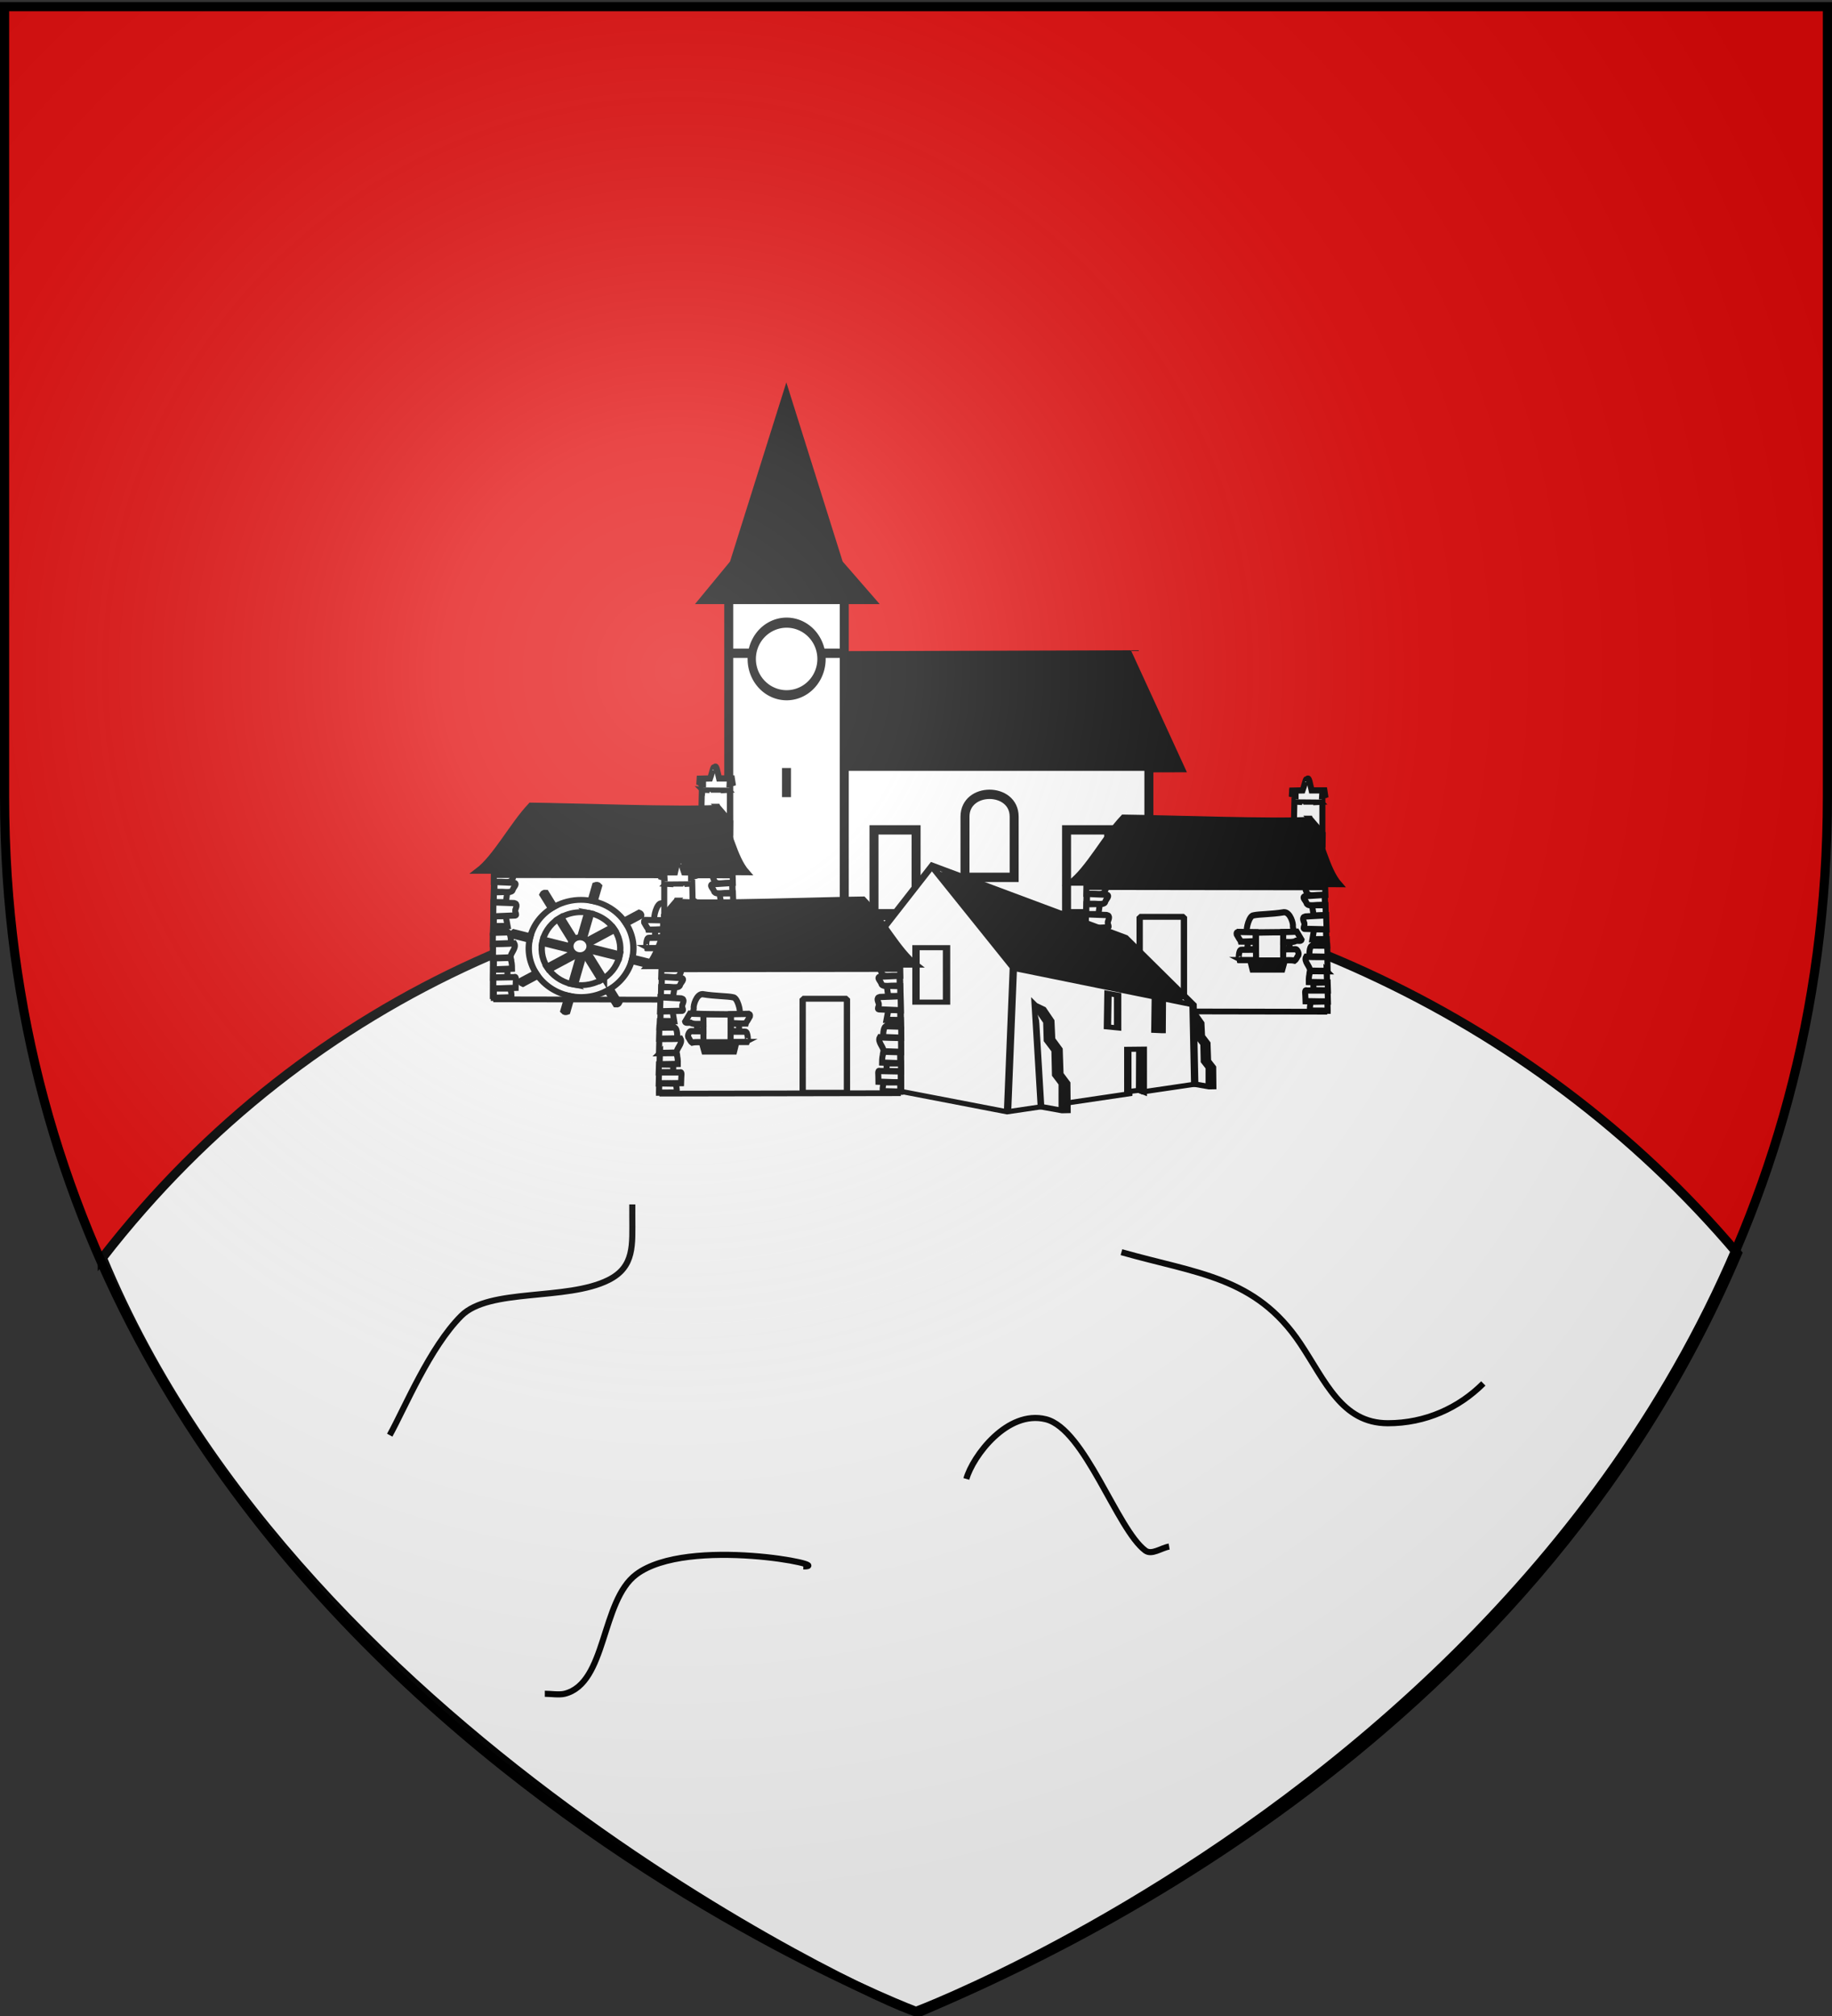 <svg xmlns="http://www.w3.org/2000/svg" xmlns:xlink="http://www.w3.org/1999/xlink" width="600" height="660" version="1.0"><rect width="100%" height="100%" fill="#333333" stroke="none"/><defs><linearGradient id="b"><stop offset="0" style="stop-color:white;stop-opacity:.314"/><stop offset=".19" style="stop-color:white;stop-opacity:.251"/><stop offset=".6" style="stop-color:#6b6b6b;stop-opacity:.125"/><stop offset="1" style="stop-color:black;stop-opacity:.125"/></linearGradient><linearGradient id="a"><stop offset="0" style="stop-color:#fd0000;stop-opacity:1"/><stop offset=".5" style="stop-color:#e77275;stop-opacity:.659"/><stop offset="1" style="stop-color:black;stop-opacity:.323"/></linearGradient><linearGradient id="c"><stop offset="0" style="stop-color:#fff;stop-opacity:1"/><stop offset="1" style="stop-color:#fff;stop-opacity:1"/></linearGradient><linearGradient id="d"><stop offset="0" style="stop-color:#e80000;stop-opacity:.276"/><stop offset="1" style="stop-color:red;stop-opacity:0"/></linearGradient><linearGradient id="f"><stop offset="0" style="stop-color:#ff6b46;stop-opacity:1"/><stop offset="1" style="stop-color:#d03812;stop-opacity:1"/></linearGradient><linearGradient id="e"><stop offset="0" style="stop-color:#8f8f8f;stop-opacity:1"/><stop offset="1" style="stop-color:#000;stop-opacity:1"/></linearGradient><radialGradient xlink:href="#b" id="g" cx="221.445" cy="226.331" r="300" fx="221.445" fy="226.331" gradientTransform="matrix(1.353 0 0 1.349 -77.63 -85.747)" gradientUnits="userSpaceOnUse"/></defs><g style="display:inline"><path d="M300 658.5s298.5-112.32 298.5-397.772V2.176H1.5v258.552C1.5 546.18 300 658.5 300 658.5z" style="fill:#e20909;fill-opacity:1;fill-rule:evenodd;stroke:none;stroke-width:1px;stroke-linecap:butt;stroke-linejoin:miter;stroke-opacity:1"/><g style="display:inline"><g style="fill:#fff"><path d="M-614.418 243.271c66.314 160.162 264.363 248.325 267.436 247.002 37.967-16.338 198.654-84.983 268.058-248.48-135.053-159.675-398.956-174.486-535.494 1.478z" style="fill:#fff;fill-opacity:1;fill-rule:evenodd;stroke:#000;stroke-width:3;stroke-linecap:butt;stroke-linejoin:miter;stroke-miterlimit:4;stroke-dasharray:none;stroke-opacity:1;display:inline" transform="translate(647.932 168.54)"/></g><g style="stroke:#000;stroke-width:10.693;stroke-miterlimit:4;stroke-dasharray:none;stroke-opacity:1" transform="matrix(.275 0 0 .286 226.101 125.006)"><path d="m180.615 313.605 340.725-.97 61.575 128.975-403.271.971.97-128.976z" style="fill:#000;fill-opacity:1;fill-rule:evenodd;stroke:#000;stroke-width:10.693;stroke-linecap:butt;stroke-linejoin:miter;stroke-miterlimit:4;stroke-dasharray:none;stroke-opacity:1"/><path d="M546.072 610.915v-170.96h-362.77v170.96-362.769H45.702v62.546h136.856H45.701v300.223h500.371z" style="fill:#fff;fill-opacity:1;fill-rule:evenodd;stroke:#000;stroke-width:10.693;stroke-linecap:butt;stroke-linejoin:miter;stroke-miterlimit:4;stroke-dasharray:none;stroke-opacity:1"/><rect width="50.158" height="96.026" x="218.685" y="512.865" rx="0" ry="0" style="opacity:1;fill:#fff;fill-opacity:1;fill-rule:nonzero;stroke:#000;stroke-width:10.693;stroke-miterlimit:4;stroke-dasharray:none;stroke-opacity:1"/><rect width="50.158" height="96.026" x="448.022" y="512.865" rx="0" ry="0" style="opacity:1;fill:#fff;fill-opacity:1;fill-rule:nonzero;stroke:#000;stroke-width:10.693;stroke-miterlimit:4;stroke-dasharray:none;stroke-opacity:1"/><path d="M327.072 497.73v69.49h58.552v-69.49c0-34.04-58.552-34.14-58.552 0z" style="fill:#fff;fill-opacity:1;fill-rule:evenodd;stroke:#000;stroke-width:10.693;stroke-linecap:butt;stroke-linejoin:miter;stroke-miterlimit:4;stroke-dasharray:none;stroke-opacity:1"/><path d="M661.396 645.538a10.02 8.546 0 1 1-20.04 0 10.02 8.546 0 1 1 20.04 0z" style="opacity:1;fill:#fff;fill-opacity:1;fill-rule:nonzero;stroke:#000;stroke-width:2.382;stroke-miterlimit:4;stroke-dasharray:none;stroke-opacity:1" transform="matrix(4.146 0 0 4.861 -2585.955 -2820.753)"/><path d="M114.502 442.04v33.358" style="fill:#fff;fill-opacity:1;fill-rule:evenodd;stroke:#000;stroke-width:10.693;stroke-linecap:butt;stroke-linejoin:miter;stroke-miterlimit:4;stroke-dasharray:none;stroke-opacity:1"/><path d="m213.462 249.117-36.843-40.727-62.316-190.552L51.986 208.39l-34.901 40.727h196.377z" style="fill:#000;fill-opacity:1;fill-rule:evenodd;stroke:#000;stroke-width:10.693;stroke-linecap:butt;stroke-linejoin:miter;stroke-miterlimit:4;stroke-dasharray:none;stroke-opacity:1"/></g></g></g><g style="display:inline"><g style="stroke:#000;stroke-width:7.129;stroke-miterlimit:4;stroke-dasharray:none;stroke-opacity:1"><path d="M568.069 522.715V467.56h-33.317l-.52 23.112 33.837 32.043z" style="fill:#fff;fill-rule:evenodd;stroke:#000;stroke-width:7.129;stroke-linecap:butt;stroke-linejoin:miter;stroke-miterlimit:4;stroke-dasharray:none;stroke-opacity:1" transform="matrix(.275 0 0 .286 82.815 124.528)"/><g style="stroke:#000;stroke-width:15.873;stroke-miterlimit:4;stroke-dasharray:none;stroke-opacity:1"><g style="stroke:#000;stroke-width:15.873;stroke-miterlimit:4;stroke-dasharray:none;stroke-opacity:1"><g style="stroke:#000;stroke-width:16.276;stroke-miterlimit:4;stroke-dasharray:none;stroke-opacity:1"><path d="M765.263 819.433c-1.886-120.993-3.643-241.985-7.521-362.978l-597.114-.731c-4.337 119.015-3.65 240.645-4.118 361.674m.47.764 608.283 1.27" style="opacity:1;fill:#fff;fill-opacity:1;fill-rule:evenodd;stroke:#000;stroke-width:16.276;stroke-linecap:butt;stroke-linejoin:miter;marker:none;marker-start:none;marker-mid:none;marker-end:none;stroke-miterlimit:4;stroke-dasharray:none;stroke-dashoffset:0;stroke-opacity:1;visibility:visible;display:inline;overflow:visible;enable-background:accumulate" transform="matrix(.13 0 0 .116 141.14 232.251)"/><path d="M154.198 455.676h-35.456c45.219-38.381 88.236-131.235 133.454-184.528 100.964 1.299 384.478 12.88 466.363 6.357 33.268 56.95 42.503 139.053 76.766 182.493l-641.127-4.322z" style="opacity:1;fill:#000;fill-opacity:1;fill-rule:evenodd;stroke:#000;stroke-width:16.276;stroke-linecap:butt;stroke-linejoin:miter;marker:none;marker-start:none;marker-mid:none;marker-end:none;stroke-miterlimit:4;stroke-dasharray:none;stroke-dashoffset:0;stroke-opacity:1;visibility:visible;display:inline;overflow:visible;enable-background:accumulate" transform="matrix(.13 0 0 .116 141.14 232.251)"/></g></g><g style="fill:#fff;stroke:#000;stroke-width:14.784;stroke-miterlimit:4;stroke-dasharray:none;stroke-opacity:1"><path d="M409.563 527.281c-20.701.033-41.673 5.32-60.875 16.407-58.522 33.787-78.6 108.697-44.813 167.218 33.787 58.522 108.697 78.6 167.219 44.813 58.521-33.788 78.6-108.729 44.812-167.25-22.7-39.32-63.956-61.255-106.343-61.188zm-.157 31.063c31.838-.05 62.855 16.435 79.906 45.968 25.38 43.958 10.301 100.216-33.656 125.594-43.957 25.379-100.246 10.301-125.625-33.656-25.378-43.957-10.3-100.215 33.656-125.594 14.424-8.327 30.17-12.288 45.72-12.312z" style="fill:#fff;fill-opacity:1;fill-rule:evenodd;stroke:#000;stroke-width:14.784;stroke-linecap:round;stroke-linejoin:miter;stroke-miterlimit:4;stroke-dasharray:none;stroke-opacity:1" transform="matrix(.14 0 0 .13 132.927 226.042)"/><path d="m483.356 595.434-78.953 45.583 4.546 7.874 79.39-45.836-4.983-7.621z" style="fill:#fff;fill-opacity:1;fill-rule:evenodd;stroke:#000;stroke-width:14.784;stroke-linecap:butt;stroke-linejoin:miter;marker:none;marker-start:none;marker-mid:none;marker-end:none;stroke-miterlimit:4;stroke-dasharray:none;stroke-dashoffset:0;stroke-opacity:1;visibility:visible;display:inline;overflow:visible;enable-background:accumulate" transform="matrix(.14 0 0 .13 132.927 226.042)"/><path d="m510.566 579.724 34.992-20.203c3.195 1.373 5.468 3.504 4.937 7.794L515.33 587.47l-4.764-7.747z" style="fill:#fff;fill-opacity:1;fill-rule:evenodd;stroke:#000;stroke-width:14.784;stroke-linecap:butt;stroke-linejoin:miter;marker:none;marker-start:none;marker-mid:none;marker-end:none;stroke-miterlimit:4;stroke-dasharray:none;stroke-dashoffset:0;stroke-opacity:1;visibility:visible;display:inline;overflow:visible;enable-background:accumulate" transform="matrix(.14 0 0 .13 132.927 226.042)"/><path d="m432.457 529.272 10.458-39.029c3.23-1.288 6.343-1.388 9.001 2.02l-10.612 39.118-8.847-2.109z" style="fill:#fff;fill-opacity:1;fill-rule:evenodd;stroke:#000;stroke-width:14.784;stroke-linecap:butt;stroke-linejoin:miter;marker:none;marker-start:none;marker-mid:none;marker-end:none;stroke-miterlimit:4;stroke-dasharray:none;stroke-dashoffset:0;stroke-opacity:1;visibility:visible;display:inline;overflow:visible;enable-background:accumulate" transform="matrix(.14 0 0 .13 132.927 226.042)"/><path d="m339.741 549.047-20.203-34.993c1.373-3.194 3.504-5.467 7.794-4.937l20.156 35.166-7.747 4.764z" style="fill:#fff;fill-opacity:1;fill-rule:evenodd;stroke:#000;stroke-width:14.784;stroke-linecap:butt;stroke-linejoin:miter;marker:none;marker-start:none;marker-mid:none;marker-end:none;stroke-miterlimit:4;stroke-dasharray:none;stroke-dashoffset:0;stroke-opacity:1;visibility:visible;display:inline;overflow:visible;enable-background:accumulate" transform="matrix(.14 0 0 .13 132.927 226.042)"/><path d="M289.31 627.958 250.283 617.5c-1.289-3.23-1.388-6.344 2.02-9.002l39.118 10.613-2.11 8.847z" style="fill:#fff;fill-opacity:1;fill-rule:evenodd;stroke:#000;stroke-width:14.784;stroke-linecap:butt;stroke-linejoin:miter;marker:none;marker-start:none;marker-mid:none;marker-end:none;stroke-miterlimit:4;stroke-dasharray:none;stroke-dashoffset:0;stroke-opacity:1;visibility:visible;display:inline;overflow:visible;enable-background:accumulate" transform="matrix(.14 0 0 .13 132.927 226.042)"/><path d="m308.579 718.827-34.993 20.203c-3.195-1.373-5.467-3.504-4.937-7.793l35.165-20.157 4.765 7.747z" style="fill:#fff;fill-opacity:1;fill-rule:evenodd;stroke:#000;stroke-width:14.784;stroke-linecap:butt;stroke-linejoin:miter;marker:none;marker-start:none;marker-mid:none;marker-end:none;stroke-miterlimit:4;stroke-dasharray:none;stroke-dashoffset:0;stroke-opacity:1;visibility:visible;display:inline;overflow:visible;enable-background:accumulate" transform="matrix(.14 0 0 .13 132.927 226.042)"/><path d="m478.83 751.162 20.202 34.992c-1.373 3.195-3.504 5.467-7.793 4.937l-20.157-35.165 7.747-4.764z" style="fill:#fff;fill-opacity:1;fill-rule:evenodd;stroke:#000;stroke-width:14.784;stroke-linecap:butt;stroke-linejoin:miter;marker:none;marker-start:none;marker-mid:none;marker-end:none;stroke-miterlimit:4;stroke-dasharray:none;stroke-dashoffset:0;stroke-opacity:1;visibility:visible;display:inline;overflow:visible;enable-background:accumulate" transform="matrix(.14 0 0 .13 132.927 226.042)"/><path d="m530.325 672.667 39.029 10.458c1.288 3.23 1.388 6.344-2.02 9.002l-39.119-10.613 2.11-8.847z" style="fill:#fff;fill-opacity:1;fill-rule:evenodd;stroke:#000;stroke-width:14.784;stroke-linecap:butt;stroke-linejoin:miter;marker:none;marker-start:none;marker-mid:none;marker-end:none;stroke-miterlimit:4;stroke-dasharray:none;stroke-dashoffset:0;stroke-opacity:1;visibility:visible;display:inline;overflow:visible;enable-background:accumulate" transform="matrix(.14 0 0 .13 132.927 226.042)"/><path d="m355.529 575.908 45.583 78.952 7.873-4.545-45.836-79.39-7.62 4.983z" style="fill:#fff;fill-opacity:1;fill-rule:evenodd;stroke:#000;stroke-width:14.784;stroke-linecap:butt;stroke-linejoin:miter;marker:none;marker-start:none;marker-mid:none;marker-end:none;stroke-miterlimit:4;stroke-dasharray:none;stroke-dashoffset:0;stroke-opacity:1;visibility:visible;display:inline;overflow:visible;enable-background:accumulate" transform="matrix(.14 0 0 .13 132.927 226.042)"/><path d="m334.756 703.64 78.952-45.582-4.546-7.874-79.39 45.836 4.984 7.62z" style="fill:#fff;fill-opacity:1;fill-rule:evenodd;stroke:#000;stroke-width:14.784;stroke-linecap:butt;stroke-linejoin:miter;marker:none;marker-start:none;marker-mid:none;marker-end:none;stroke-miterlimit:4;stroke-dasharray:none;stroke-dashoffset:0;stroke-opacity:1;visibility:visible;display:inline;overflow:visible;enable-background:accumulate" transform="matrix(.14 0 0 .13 132.927 226.042)"/><path d="M463.534 724.833 417.95 645.88l-7.874 4.545 45.836 79.39 7.62-4.983z" style="fill:#fff;fill-opacity:1;fill-rule:evenodd;stroke:#000;stroke-width:14.784;stroke-linecap:butt;stroke-linejoin:miter;marker:none;marker-start:none;marker-mid:none;marker-end:none;stroke-miterlimit:4;stroke-dasharray:none;stroke-dashoffset:0;stroke-opacity:1;visibility:visible;display:inline;overflow:visible;enable-background:accumulate" transform="matrix(.14 0 0 .13 132.927 226.042)"/><path d="m424.343 559.757-23.595 88.06 8.781 2.353 23.726-88.548-8.912-1.865z" style="fill:#fff;fill-opacity:1;fill-rule:evenodd;stroke:#000;stroke-width:14.784;stroke-linecap:butt;stroke-linejoin:miter;marker:none;marker-start:none;marker-mid:none;marker-end:none;stroke-miterlimit:4;stroke-dasharray:none;stroke-dashoffset:0;stroke-opacity:1;visibility:visible;display:inline;overflow:visible;enable-background:accumulate" transform="matrix(.14 0 0 .13 132.927 226.042)"/><path d="m319.23 635.909 88.06 23.595 2.352-8.781-88.547-23.726-1.865 8.912z" style="fill:#fff;fill-opacity:1;fill-rule:evenodd;stroke:#000;stroke-width:14.784;stroke-linecap:butt;stroke-linejoin:miter;marker:none;marker-start:none;marker-mid:none;marker-end:none;stroke-miterlimit:4;stroke-dasharray:none;stroke-dashoffset:0;stroke-opacity:1;visibility:visible;display:inline;overflow:visible;enable-background:accumulate" transform="matrix(.14 0 0 .13 132.927 226.042)"/><path d="m395.536 740.933 23.596-88.06-8.782-2.353-23.726 88.548 8.912 1.865z" style="fill:#fff;fill-opacity:1;fill-rule:evenodd;stroke:#000;stroke-width:14.784;stroke-linecap:butt;stroke-linejoin:miter;marker:none;marker-start:none;marker-mid:none;marker-end:none;stroke-miterlimit:4;stroke-dasharray:none;stroke-dashoffset:0;stroke-opacity:1;visibility:visible;display:inline;overflow:visible;enable-background:accumulate" transform="matrix(.14 0 0 .13 132.927 226.042)"/><path d="m500.471 664.472-88.06-23.596-2.353 8.782 88.548 23.726 1.865-8.912z" style="fill:#fff;fill-opacity:1;fill-rule:evenodd;stroke:#000;stroke-width:14.784;stroke-linecap:butt;stroke-linejoin:miter;marker:none;marker-start:none;marker-mid:none;marker-end:none;stroke-miterlimit:4;stroke-dasharray:none;stroke-dashoffset:0;stroke-opacity:1;visibility:visible;display:inline;overflow:visible;enable-background:accumulate" transform="matrix(.14 0 0 .13 132.927 226.042)"/><path d="M410 627.72a22.5 22.5 0 1 1-45 0 22.5 22.5 0 1 1 45 0z" style="fill:#fff;fill-opacity:1;fill-rule:evenodd;stroke:#000;stroke-width:14.784;stroke-linecap:round;stroke-linejoin:miter;stroke-miterlimit:4;stroke-dasharray:none;stroke-opacity:1" transform="scale(.14 .13) rotate(-30 4147.552 -303.393)"/><path d="m387.96 770.43-10.458 39.029c-3.23 1.288-6.344 1.388-9.002-2.02l10.613-39.119 8.847 2.11z" style="fill:#fff;fill-opacity:1;fill-rule:evenodd;stroke:#000;stroke-width:14.784;stroke-linecap:butt;stroke-linejoin:miter;marker:none;marker-start:none;marker-mid:none;marker-end:none;stroke-miterlimit:4;stroke-dasharray:none;stroke-dashoffset:0;stroke-opacity:1;visibility:visible;display:inline;overflow:visible;enable-background:accumulate" transform="matrix(.14 0 0 .13 132.927 226.042)"/></g></g><path d="M489.068 618.452c34.368-.516 32.285-.516 32.285-.516v32.481h-32.285v-31.965z" style="fill:#fff;fill-opacity:1;fill-rule:evenodd;stroke:#000;stroke-width:7.129;stroke-linecap:butt;stroke-linejoin:miter;stroke-miterlimit:4;stroke-dasharray:none;stroke-opacity:1" transform="matrix(.275 0 0 .286 82.815 124.528)"/><path d="m478.263 618.323 11.839-.113 42.316-.403c2.098-2.062.602-4.124.521-6.186.825-3.18-3.055-16.498-10.414-16.498-15.926 2.511-29.639 2.092-36.451 3.609-4.923.109-9.278 14.941-7.811 19.591z" style="fill:#fff;fill-rule:evenodd;stroke:#000;stroke-width:7.129;stroke-linecap:butt;stroke-linejoin:miter;stroke-miterlimit:4;stroke-dasharray:none;stroke-opacity:1" transform="matrix(.275 0 0 .286 82.815 124.528)"/><path d="M488.547 618.065c-6.943-.129-11.36-.258-20.83-.386-.761.618-2.2.066-1.699 2.873 1.385 2.093 2.757 5.064 4.32 6.786.314.345.343.913.504 1.425 5.543.122 11.803-.203 17.705-.515v-10.183zM479.304 629.086c.21 2.814-.856 5.628-.52 8.442h9.763v-8.765l-9.243.323zM471.688 638.108l17.25-.065.13 11.858h-20.83c.186.13-.26-12.124 3.45-11.793zM521.483 617.872l16.013-.451 5.728 9.28c-.43 1.776-4.25.948-6.25 1.031-2.777 1.616-4.245 1.158-6.248 1.547l-9.373-.065.13-11.342zM521.483 637.592l14.971-.064c1.733.181 3.978 4.468 3.124 6.702-1.556 1.719-2.147 4.662-4.686 6.38-4.513-.95-9.026-.343-13.539-.515l.13-12.503zM482.168 650.417h41.203l-2.994 10.311h-35.54l-2.669-10.31zM521.418 629.73l-.065 7.411h7.81c-.026-3.464-.339-4.95-.52-7.347l-7.225-.064z" style="fill:#fff;fill-rule:evenodd;stroke:#000;stroke-width:7.129;stroke-linecap:butt;stroke-linejoin:miter;stroke-miterlimit:4;stroke-dasharray:none;stroke-opacity:1" transform="matrix(.275 0 0 .286 82.815 124.528)"/><g style="fill:#fff;stroke:#000;stroke-width:19.655;stroke-miterlimit:4;stroke-dasharray:none;stroke-opacity:1"><path d="M737.143-105.469 740-127.61l12.143.714-1.429 22.143-13.571-.715zM820-104.754l-1.429-22.857h-12.857l.715 23.571 13.571-.714zM790.714-105.469l-1.428-22.142H775l-.714 22.142h16.428z" style="fill:#fff;fill-rule:evenodd;stroke:#000;stroke-width:19.655;stroke-linecap:butt;stroke-linejoin:miter;stroke-miterlimit:4;stroke-dasharray:none;stroke-opacity:1" transform="matrix(.1 0 0 .103 156.376 269.377)"/><path d="M731.429-126.897H830l-1.429-7.143-98.571-.714 1.429 7.857z" style="fill:#fff;fill-rule:evenodd;stroke:#000;stroke-width:19.655;stroke-linecap:butt;stroke-linejoin:miter;stroke-miterlimit:4;stroke-dasharray:none;stroke-opacity:1" transform="matrix(.1 0 0 .103 156.376 269.377)"/><path d="m764.286-134.04 7.857-31.429c3.571-12.379 7.143-8.721 10.714.715l2.857 30.714h-21.428z" style="fill:#fff;fill-rule:evenodd;stroke:#000;stroke-width:19.655;stroke-linecap:butt;stroke-linejoin:miter;stroke-miterlimit:4;stroke-dasharray:none;stroke-opacity:1" transform="matrix(.1 0 0 .103 156.376 269.377)"/></g><path d="M536.158 465.925v-4.857l-4.36-1.08.273-4.046 12.535-.27c1.454-3.508 4.735-17.877 4.36-10.523 1.066-2.357 2.05-5.693 3.815.27l2.453 10.253h15.26l.818 5.126-3.543.81-.272 4.586M287.033 562.698l16.012-.451c8.626-1.152 9.144 2.821 5.728 9.28-2.5 4.185-8.348 2.529-12.497 2.578l-9.373-.065.13-11.342zM287.033 585.973l16.012-.451-1.69 11.856-14.452-.063.13-11.342zM287.033 613.446l14.086-.452 2.259 11.57-16.475.224.13-11.342zM286.214 624.893l15.675-.26-.534 6.99-15.367.272.226-7.002z" style="fill:#fff;fill-rule:evenodd;stroke:#000;stroke-width:7.129;stroke-linecap:butt;stroke-linejoin:miter;stroke-miterlimit:4;stroke-dasharray:none;stroke-opacity:1" transform="matrix(.275 0 0 .286 82.815 124.528)"/><path d="m285.877 632.333 16.012-.451c3.657-1.27 5.475 2.92 5.536 12.333l-21.678.796.13-12.678zM286.07 645.306c5.215-.11 18.675-.27 25.261-.833 3.214 5.2-5.15 11.691-4.292 15.958-21.45 1.113-13.502.349-21.1.796l.13-15.92zM287.804 574.145l23.238.98c4.682.906-.71 5.137-1.498 7.849-.648 3.45-7.017 2.898-12.497 2.577l-9.373-.064.13-11.342zM286.543 597.503l24.78.885c4.682.906 1.987 5.137 1.2 7.849-.648 3.45 3.677 6.666-1.803 6.346l-24.452 1.032.275-16.112z" style="fill:#fff;fill-rule:evenodd;stroke:#000;stroke-width:7.129;stroke-linecap:butt;stroke-linejoin:miter;stroke-miterlimit:4;stroke-dasharray:none;stroke-opacity:1" transform="matrix(.275 0 0 .286 82.815 124.528)"/><path d="m287.13 661.57 16.012-.45c3.657-1.271 5.475 2.92 5.535 12.332l-21.678.796.13-12.677zM286.188 674.418l16.966-.046c.25 2.911.025-.723.085 8.69l-17.181.527.13-9.17z" style="fill:#fff;fill-rule:evenodd;stroke:#000;stroke-width:7.129;stroke-linecap:butt;stroke-linejoin:miter;stroke-miterlimit:4;stroke-dasharray:none;stroke-opacity:1" transform="matrix(.275 0 0 .286 82.815 124.528)"/><path d="m286.46 683.592 24.46-.452c3.657-1.27 1.933 2.785 1.993 12.198l-26.583.931.13-12.677z" style="fill:#fff;fill-rule:evenodd;stroke:#000;stroke-width:7.129;stroke-linecap:butt;stroke-linejoin:miter;stroke-miterlimit:4;stroke-dasharray:none;stroke-opacity:1" transform="matrix(.275 0 0 .286 82.815 124.528)"/><path d="m287.055 696.094 19.692-.046c.25 2.91 1.678 4.915 1.039 10.174l-20.86.526.13-10.654zM571.298 563.87l-16.019-.138c-8.646-.982-9.085 3-5.541 9.39 2.584 4.137 8.397 2.366 12.546 2.333l9.37-.248-.356-11.337zM285.126 566.047l287.184.394M571.763 587.14l-16.019-.137 1.928 11.82 14.447-.345-.356-11.337zM572.311 614.608l-14.091-.175-2.028 11.611 16.476-.099-.357-11.337zM573.359 626.036l-15.678.047.674 6.979 15.37-.03-.366-6.996z" style="fill:#fff;fill-rule:evenodd;stroke:#000;stroke-width:7.129;stroke-linecap:butt;stroke-linejoin:miter;stroke-miterlimit:4;stroke-dasharray:none;stroke-opacity:1" transform="matrix(.275 0 0 .286 82.815 124.528)"/><path d="m573.845 633.469-16.019-.138c-3.681-1.199-5.416 3.027-5.288 12.439l21.69.372-.383-12.673zM573.911 646.443c-5.216-.008-18.678.096-25.273-.338-3.11 5.262 5.382 11.588 4.61 15.87 21.467.693 13.506.085 21.111.384l-.448-15.916zM570.756 575.33l-23.214 1.434c-4.664.998.812 5.123 1.654 7.818.717 3.438 7.073 2.76 12.546 2.333l9.37-.248-.356-11.338zM572.483 598.659l-24.758 1.37c-4.663.997-1.884 5.175-1.042 7.87.716 3.438-3.544 6.737 1.93 6.31l24.466.553-.596-16.103z" style="fill:#fff;fill-rule:evenodd;stroke:#000;stroke-width:7.129;stroke-linecap:butt;stroke-linejoin:miter;stroke-miterlimit:4;stroke-dasharray:none;stroke-opacity:1" transform="matrix(.275 0 0 .286 82.815 124.528)"/><path d="m573.176 662.725-16.018-.137c-3.682-1.2-5.416 3.026-5.288 12.438l21.69.372-.384-12.673zM574.374 675.552l-16.964.286c-.192 2.915-.04-.722.089 8.69l17.189.19-.314-9.166z" style="fill:#fff;fill-rule:evenodd;stroke:#000;stroke-width:7.129;stroke-linecap:butt;stroke-linejoin:miter;stroke-miterlimit:4;stroke-dasharray:none;stroke-opacity:1" transform="matrix(.275 0 0 .286 82.815 124.528)"/><path d="m574.285 684.729-24.464.028c-3.682-1.2-1.877 2.822-1.75 12.234l26.597.41-.383-12.672z" style="fill:#fff;fill-rule:evenodd;stroke:#000;stroke-width:7.129;stroke-linecap:butt;stroke-linejoin:miter;stroke-miterlimit:4;stroke-dasharray:none;stroke-opacity:1" transform="matrix(.275 0 0 .286 82.815 124.528)"/><path d="m573.94 697.24-19.689.34c-.192 2.915-1.58 4.946-.835 10.192l20.867.118-.343-10.65z" style="fill:#fff;fill-rule:evenodd;stroke:#000;stroke-width:7.129;stroke-linecap:butt;stroke-linejoin:miter;stroke-miterlimit:4;stroke-dasharray:none;stroke-opacity:1" transform="matrix(.275 0 0 .286 82.815 124.528)"/><path d="m553.298 488.222 15.207 17.06-.277 15.652-14.93-32.712z" style="fill:#fff;fill-opacity:1;fill-rule:evenodd;stroke:#000;stroke-width:7.129;stroke-linecap:butt;stroke-linejoin:miter;stroke-miterlimit:4;stroke-dasharray:none;stroke-opacity:1" transform="matrix(.275 0 0 .286 82.815 124.528)"/><path d="m483.749 654.788 38.047-.194M521.306 656.536h-37.263" style="fill:#fff;fill-rule:evenodd;stroke:#000;stroke-width:7.129;stroke-linecap:butt;stroke-linejoin:miter;stroke-miterlimit:4;stroke-dasharray:none;stroke-opacity:1" transform="matrix(.275 0 0 .286 82.815 124.528)"/></g></g><g style="display:inline"><g style="stroke:#000;stroke-width:7.129;stroke-miterlimit:4;stroke-dasharray:none;stroke-opacity:1"><path d="M568.069 522.715V467.56h-33.317l-.52 23.112 33.837 32.043z" style="fill:#fff;fill-rule:evenodd;stroke:#000;stroke-width:7.129;stroke-linecap:butt;stroke-linejoin:miter;stroke-miterlimit:4;stroke-dasharray:none;stroke-opacity:1" transform="matrix(.275 0 0 .286 276.875 128.436)"/><g style="stroke:#000;stroke-width:15.873;stroke-miterlimit:4;stroke-dasharray:none;stroke-opacity:1;display:inline"><g style="stroke:#000;stroke-width:16.276;stroke-miterlimit:4;stroke-dasharray:none;stroke-opacity:1"><path d="M765.263 819.433c-1.886-120.993-3.643-241.985-7.521-362.978l-597.114-.731c-4.337 119.015-3.65 240.645-4.118 361.674m.47.764 608.283 1.27" style="opacity:1;fill:#fff;fill-opacity:1;fill-rule:evenodd;stroke:#000;stroke-width:16.276;stroke-linecap:butt;stroke-linejoin:miter;marker:none;marker-start:none;marker-mid:none;marker-end:none;stroke-miterlimit:4;stroke-dasharray:none;stroke-dashoffset:0;stroke-opacity:1;visibility:visible;display:inline;overflow:visible;enable-background:accumulate" transform="matrix(.13 0 0 .116 335.2 236.159)"/><path d="M154.198 455.676h-35.456c45.219-38.381 88.236-131.235 133.454-184.528 100.964 1.299 384.478 12.88 466.363 6.357 33.268 56.95 42.503 139.053 76.766 182.493l-641.127-4.322z" style="opacity:1;fill:#000;fill-opacity:1;fill-rule:evenodd;stroke:#000;stroke-width:16.276;stroke-linecap:butt;stroke-linejoin:miter;marker:none;marker-start:none;marker-mid:none;marker-end:none;stroke-miterlimit:4;stroke-dasharray:none;stroke-dashoffset:0;stroke-opacity:1;visibility:visible;display:inline;overflow:visible;enable-background:accumulate" transform="matrix(.13 0 0 .116 335.2 236.159)"/></g></g><path d="M292.732 562.499H404.26v252.286H292.732z" style="opacity:1;fill:#fff;fill-opacity:1;stroke:#000;stroke-width:15.873;stroke-linejoin:bevel;stroke-miterlimit:4;stroke-dasharray:none;stroke-opacity:1;display:inline" transform="matrix(.13 0 0 .122 335.2 231.523)"/><path d="M489.068 618.452c34.368-.516 32.285-.516 32.285-.516v32.481h-32.285v-31.965z" style="fill:#fff;fill-opacity:1;fill-rule:evenodd;stroke:#000;stroke-width:7.129;stroke-linecap:butt;stroke-linejoin:miter;stroke-miterlimit:4;stroke-dasharray:none;stroke-opacity:1" transform="matrix(.275 0 0 .286 276.875 128.436)"/><path d="m478.263 618.323 11.839-.113 42.316-.403c2.098-2.062.602-4.124.521-6.186.825-3.18-3.055-16.498-10.414-16.498-15.926 2.511-29.639 2.092-36.451 3.609-4.923.109-9.278 14.941-7.811 19.591z" style="fill:#fff;fill-rule:evenodd;stroke:#000;stroke-width:7.129;stroke-linecap:butt;stroke-linejoin:miter;stroke-miterlimit:4;stroke-dasharray:none;stroke-opacity:1" transform="matrix(.275 0 0 .286 276.875 128.436)"/><path d="M488.547 618.065c-6.943-.129-11.36-.258-20.83-.386-.761.618-2.2.066-1.699 2.873 1.385 2.093 2.757 5.064 4.32 6.786.314.345.343.913.504 1.425 5.543.122 11.803-.203 17.705-.515v-10.183zM479.304 629.086c.21 2.814-.856 5.628-.52 8.442h9.763v-8.765l-9.243.323zM471.688 638.108l17.25-.065.13 11.858h-20.83c.186.13-.26-12.124 3.45-11.793zM521.483 617.872l16.013-.451 5.728 9.28c-.43 1.776-4.25.948-6.25 1.031-2.777 1.616-4.245 1.158-6.248 1.547l-9.373-.065.13-11.342zM521.483 637.592l14.971-.064c1.733.181 3.978 4.468 3.124 6.702-1.556 1.719-2.147 4.662-4.686 6.38-4.513-.95-9.026-.343-13.539-.515l.13-12.503zM482.168 650.417h41.203l-2.994 10.311h-35.54l-2.669-10.31zM521.418 629.73l-.065 7.411h7.81c-.026-3.464-.339-4.95-.52-7.347l-7.225-.064z" style="fill:#fff;fill-rule:evenodd;stroke:#000;stroke-width:7.129;stroke-linecap:butt;stroke-linejoin:miter;stroke-miterlimit:4;stroke-dasharray:none;stroke-opacity:1" transform="matrix(.275 0 0 .286 276.875 128.436)"/><g style="fill:#fff;stroke:#000;stroke-width:19.655;stroke-miterlimit:4;stroke-dasharray:none;stroke-opacity:1"><path d="M737.143-105.469 740-127.61l12.143.714-1.429 22.143-13.571-.715zM820-104.754l-1.429-22.857h-12.857l.715 23.571 13.571-.714zM790.714-105.469l-1.428-22.142H775l-.714 22.142h16.428z" style="fill:#fff;fill-rule:evenodd;stroke:#000;stroke-width:19.655;stroke-linecap:butt;stroke-linejoin:miter;stroke-miterlimit:4;stroke-dasharray:none;stroke-opacity:1" transform="matrix(.1 0 0 .103 350.436 273.284)"/><path d="M731.429-126.897H830l-1.429-7.143-98.571-.714 1.429 7.857z" style="fill:#fff;fill-rule:evenodd;stroke:#000;stroke-width:19.655;stroke-linecap:butt;stroke-linejoin:miter;stroke-miterlimit:4;stroke-dasharray:none;stroke-opacity:1" transform="matrix(.1 0 0 .103 350.436 273.284)"/><path d="m764.286-134.04 7.857-31.429c3.571-12.379 7.143-8.721 10.714.715l2.857 30.714h-21.428z" style="fill:#fff;fill-rule:evenodd;stroke:#000;stroke-width:19.655;stroke-linecap:butt;stroke-linejoin:miter;stroke-miterlimit:4;stroke-dasharray:none;stroke-opacity:1" transform="matrix(.1 0 0 .103 350.436 273.284)"/></g><path d="M536.158 465.925v-4.857l-4.36-1.08.273-4.046 12.535-.27c1.454-3.508 4.735-17.877 4.36-10.523 1.066-2.357 2.05-5.693 3.815.27l2.453 10.253h15.26l.818 5.126-3.543.81-.272 4.586M287.033 562.698l16.012-.451c8.626-1.152 9.144 2.821 5.728 9.28-2.5 4.185-8.348 2.529-12.497 2.578l-9.373-.065.13-11.342zM287.033 585.973l16.012-.451-1.69 11.856-14.452-.063.13-11.342zM287.033 613.446l14.086-.452 2.259 11.57-16.475.224.13-11.342zM286.214 624.893l15.675-.26-.534 6.99-15.367.272.226-7.002z" style="fill:#fff;fill-rule:evenodd;stroke:#000;stroke-width:7.129;stroke-linecap:butt;stroke-linejoin:miter;stroke-miterlimit:4;stroke-dasharray:none;stroke-opacity:1" transform="matrix(.275 0 0 .286 276.875 128.436)"/><path d="m285.877 632.333 16.012-.451c3.657-1.27 5.475 2.92 5.536 12.333l-21.678.796.13-12.678zM286.07 645.306c5.215-.11 18.675-.27 25.261-.833 3.214 5.2-5.15 11.691-4.292 15.958-21.45 1.113-13.502.349-21.1.796l.13-15.92zM287.804 574.145l23.238.98c4.682.906-.71 5.137-1.498 7.849-.648 3.45-7.017 2.898-12.497 2.577l-9.373-.064.13-11.342zM286.543 597.503l24.78.885c4.682.906 1.987 5.137 1.2 7.849-.648 3.45 3.677 6.666-1.803 6.346l-24.452 1.032.275-16.112z" style="fill:#fff;fill-rule:evenodd;stroke:#000;stroke-width:7.129;stroke-linecap:butt;stroke-linejoin:miter;stroke-miterlimit:4;stroke-dasharray:none;stroke-opacity:1" transform="matrix(.275 0 0 .286 276.875 128.436)"/><path d="m287.13 661.57 16.012-.45c3.657-1.271 5.475 2.92 5.535 12.332l-21.678.796.13-12.677zM286.188 674.418l16.966-.046c.25 2.911.025-.723.085 8.69l-17.181.527.13-9.17z" style="fill:#fff;fill-rule:evenodd;stroke:#000;stroke-width:7.129;stroke-linecap:butt;stroke-linejoin:miter;stroke-miterlimit:4;stroke-dasharray:none;stroke-opacity:1" transform="matrix(.275 0 0 .286 276.875 128.436)"/><path d="m286.46 683.592 24.46-.452c3.657-1.27 1.933 2.785 1.993 12.198l-26.583.931.13-12.677z" style="fill:#fff;fill-rule:evenodd;stroke:#000;stroke-width:7.129;stroke-linecap:butt;stroke-linejoin:miter;stroke-miterlimit:4;stroke-dasharray:none;stroke-opacity:1" transform="matrix(.275 0 0 .286 276.875 128.436)"/><path d="m287.055 696.094 19.692-.046c.25 2.91 1.678 4.915 1.039 10.174l-20.86.526.13-10.654zM571.298 563.87l-16.019-.138c-8.646-.982-9.085 3-5.541 9.39 2.584 4.137 8.397 2.366 12.546 2.333l9.37-.248-.356-11.337zM285.126 566.047l287.184.394M571.763 587.14l-16.019-.137 1.928 11.82 14.447-.345-.356-11.337zM572.311 614.608l-14.091-.175-2.028 11.611 16.476-.099-.357-11.337zM573.359 626.036l-15.678.047.674 6.979 15.37-.03-.366-6.996z" style="fill:#fff;fill-rule:evenodd;stroke:#000;stroke-width:7.129;stroke-linecap:butt;stroke-linejoin:miter;stroke-miterlimit:4;stroke-dasharray:none;stroke-opacity:1" transform="matrix(.275 0 0 .286 276.875 128.436)"/><path d="m573.845 633.469-16.019-.138c-3.681-1.199-5.416 3.027-5.288 12.439l21.69.372-.383-12.673zM573.911 646.443c-5.216-.008-18.678.096-25.273-.338-3.11 5.262 5.382 11.588 4.61 15.87 21.467.693 13.506.085 21.111.384l-.448-15.916zM570.756 575.33l-23.214 1.434c-4.664.998.812 5.123 1.654 7.818.717 3.438 7.073 2.76 12.546 2.333l9.37-.248-.356-11.338zM572.483 598.659l-24.758 1.37c-4.663.997-1.884 5.175-1.042 7.87.716 3.438-3.544 6.737 1.93 6.31l24.466.553-.596-16.103z" style="fill:#fff;fill-rule:evenodd;stroke:#000;stroke-width:7.129;stroke-linecap:butt;stroke-linejoin:miter;stroke-miterlimit:4;stroke-dasharray:none;stroke-opacity:1" transform="matrix(.275 0 0 .286 276.875 128.436)"/><path d="m573.176 662.725-16.018-.137c-3.682-1.2-5.416 3.026-5.288 12.438l21.69.372-.384-12.673zM574.374 675.552l-16.964.286c-.192 2.915-.04-.722.089 8.69l17.189.19-.314-9.166z" style="fill:#fff;fill-rule:evenodd;stroke:#000;stroke-width:7.129;stroke-linecap:butt;stroke-linejoin:miter;stroke-miterlimit:4;stroke-dasharray:none;stroke-opacity:1" transform="matrix(.275 0 0 .286 276.875 128.436)"/><path d="m574.285 684.729-24.464.028c-3.682-1.2-1.877 2.822-1.75 12.234l26.597.41-.383-12.672z" style="fill:#fff;fill-rule:evenodd;stroke:#000;stroke-width:7.129;stroke-linecap:butt;stroke-linejoin:miter;stroke-miterlimit:4;stroke-dasharray:none;stroke-opacity:1" transform="matrix(.275 0 0 .286 276.875 128.436)"/><path d="m573.94 697.24-19.689.34c-.192 2.915-1.58 4.946-.835 10.192l20.867.118-.343-10.65z" style="fill:#fff;fill-rule:evenodd;stroke:#000;stroke-width:7.129;stroke-linecap:butt;stroke-linejoin:miter;stroke-miterlimit:4;stroke-dasharray:none;stroke-opacity:1" transform="matrix(.275 0 0 .286 276.875 128.436)"/><path d="m553.298 488.222 15.207 17.06-.277 15.652-14.93-32.712z" style="fill:#fff;fill-opacity:1;fill-rule:evenodd;stroke:#000;stroke-width:7.129;stroke-linecap:butt;stroke-linejoin:miter;stroke-miterlimit:4;stroke-dasharray:none;stroke-opacity:1" transform="matrix(.275 0 0 .286 276.875 128.436)"/><path d="m483.749 654.788 38.047-.194M521.306 656.536h-37.263" style="fill:#fff;fill-rule:evenodd;stroke:#000;stroke-width:7.129;stroke-linecap:butt;stroke-linejoin:miter;stroke-miterlimit:4;stroke-dasharray:none;stroke-opacity:1" transform="matrix(.275 0 0 .286 276.875 128.436)"/></g></g><g style="opacity:1;stroke:#000;stroke-width:4.321;stroke-miterlimit:4;stroke-dasharray:none;stroke-opacity:1;display:inline"><g style="opacity:1;fill:#fff;fill-opacity:1;stroke:#000;stroke-width:7.648;stroke-miterlimit:4;stroke-dasharray:none;stroke-opacity:1;display:inline"><path d="m-332.927 48.836-6.864 3.91-6.581 11.585-.684 18.003-6.152 10.026-.684 24.383-5.697 9.115-.228 26.89 4.444.113 17.432-3.76 5.014-100.265z" style="fill:#fff;fill-opacity:1;fill-rule:evenodd;stroke:#000;stroke-width:7.648;stroke-linecap:butt;stroke-linejoin:miter;stroke-miterlimit:4;stroke-dasharray:none;stroke-opacity:1" transform="matrix(-.291 0 0 .235 292.567 319.83)"/><path d="m-333.383 49.747-9.115 15.496-.456 18.23-6.38 10.026-.456 24.155-5.47 8.66v25.75M-342.431 64.854l-3.552.55M-342.954 83.017l-4.263.122M-349.448 93.272l-3.532-.114M-350.246 117.654l-3.874-.227M-355.26 125.858h-3.645" style="fill:#fff;fill-opacity:1;fill-rule:evenodd;stroke:#000;stroke-width:7.648;stroke-linecap:butt;stroke-linejoin:miter;stroke-miterlimit:4;stroke-dasharray:none;stroke-opacity:1" transform="matrix(-.291 0 0 .235 292.567 319.83)"/></g><path d="m-224.577 253.261 78.528-21.97.376-122.855-35.074-65.29-113.06 61.332-39.913 57.348-.977 67.905 30.454 6.507 2.104-1.336 6.061 1.016.071 2.003 71.43 15.34z" style="fill:#fff;fill-rule:evenodd;stroke:#000;stroke-width:4.321;stroke-linecap:butt;stroke-linejoin:miter;stroke-miterlimit:4;stroke-dasharray:none;stroke-opacity:1" transform="matrix(-.558 0 0 .384 204.522 266.738)"/><path d="m-180.08 43.188-48.176 87.095 3.41 122.497M-315.569 184.098l4.258-.276-.23-24.284-4.143.966.115 23.594zM-289.455 181.716l5.984-.85-.315-28.54-5.67 1.436v27.954zM-302.45 199.965l.116 35.047-2.187 1.241v-36.426l9.092.138v36.978M-333.07 161.826l104.354-30.81" style="opacity:1;fill:#fff;fill-rule:evenodd;stroke:#000;stroke-width:4.321;stroke-linecap:butt;stroke-linejoin:miter;stroke-miterlimit:4;stroke-dasharray:none;stroke-opacity:1;display:inline" transform="matrix(-.558 0 0 .384 204.522 266.738)"/><path d="M171.094 113.331h17.933v46.42h-17.933z" style="opacity:1;fill:#fff;fill-opacity:1;fill-rule:nonzero;stroke:#000;stroke-width:4.321;stroke-linecap:round;stroke-miterlimit:4;stroke-dasharray:none;stroke-dashoffset:0;stroke-opacity:1" transform="matrix(.558 0 0 .384 204.522 266.738)"/><g style="opacity:1;fill:#fff;stroke:#000;stroke-width:5.531;stroke-miterlimit:4;stroke-dasharray:none;stroke-opacity:1;display:inline"><path d="m-332.927 48.836-6.864 3.91-6.581 11.585-.684 18.003-6.152 10.026-.684 24.383-5.697 9.115-.228 26.89 4.444.113 17.432-3.76 5.014-100.265z" style="fill:#fff;fill-rule:evenodd;stroke:#000;stroke-width:5.531;stroke-linecap:butt;stroke-linejoin:miter;stroke-miterlimit:4;stroke-dasharray:none;stroke-opacity:1" transform="matrix(-.395 0 0 .331 207.447 312.96)"/><path d="m-333.383 49.747-9.115 15.496-.456 18.23-6.38 10.026-.456 24.155-5.47 8.66v25.75M-342.431 64.854l-3.552.55M-342.954 83.017l-4.263.122M-349.448 93.272l-3.532-.114M-350.246 117.654l-3.874-.227M-355.26 125.858h-3.645" style="fill:#fff;fill-rule:evenodd;stroke:#000;stroke-width:5.531;stroke-linecap:butt;stroke-linejoin:miter;stroke-miterlimit:4;stroke-dasharray:none;stroke-opacity:1" transform="matrix(-.395 0 0 .331 207.447 312.96)"/></g><path d="M-136.045 402.67c-24.366-7.307-44.958-13.968-45.761-14.803-2.41-2.508-43.57-77.594-42.9-78.262.34-.34 24.259 12.208 53.153 27.885l52.535 28.504 16.365 23.631c9 12.997 16.637 24.327 16.97 25.178 1.131 2.886-6 1.168-50.362-12.134z" style="opacity:1;fill:#000;fill-opacity:1;stroke:#000;stroke-width:4.321;stroke-linejoin:bevel;stroke-miterlimit:4;stroke-dasharray:none;stroke-opacity:1" transform="matrix(.558 0 0 .384 434.332 167.07)"/></g><g style="stroke:#000;stroke-width:7.129;stroke-miterlimit:4;stroke-dasharray:none;stroke-opacity:1;display:inline"><path d="M568.069 522.715V467.56h-33.317l-.52 23.112 33.837 32.043z" style="fill:#fff;fill-rule:evenodd;stroke:#000;stroke-width:7.129;stroke-linecap:butt;stroke-linejoin:miter;stroke-miterlimit:4;stroke-dasharray:none;stroke-opacity:1" transform="matrix(-.275 0 0 .286 373.766 155.26)"/><g style="stroke:#000;stroke-width:15.873;stroke-miterlimit:4;stroke-dasharray:none;stroke-opacity:1;display:inline"><g style="stroke:#000;stroke-width:16.276;stroke-miterlimit:4;stroke-dasharray:none;stroke-opacity:1"><path d="M765.263 819.433c-1.886-120.993-3.643-241.985-7.521-362.978l-597.114-.731c-4.337 119.015-3.65 240.645-4.118 361.674m.47.764 608.283 1.27" style="opacity:1;fill:#fff;fill-opacity:1;fill-rule:evenodd;stroke:#000;stroke-width:16.276;stroke-linecap:butt;stroke-linejoin:miter;marker:none;marker-start:none;marker-mid:none;marker-end:none;stroke-miterlimit:4;stroke-dasharray:none;stroke-dashoffset:0;stroke-opacity:1;visibility:visible;display:inline;overflow:visible;enable-background:accumulate" transform="matrix(-.13 0 0 .116 315.441 262.983)"/><path d="M154.198 455.676h-35.456c45.219-38.381 88.236-131.235 133.454-184.528 100.964 1.299 384.478 12.88 466.363 6.357 33.268 56.95 42.503 139.053 76.766 182.493l-641.127-4.322z" style="opacity:1;fill:#000;fill-opacity:1;fill-rule:evenodd;stroke:#000;stroke-width:16.276;stroke-linecap:butt;stroke-linejoin:miter;marker:none;marker-start:none;marker-mid:none;marker-end:none;stroke-miterlimit:4;stroke-dasharray:none;stroke-dashoffset:0;stroke-opacity:1;visibility:visible;display:inline;overflow:visible;enable-background:accumulate" transform="matrix(-.13 0 0 .116 315.441 262.983)"/></g></g><path d="M292.732 562.499H404.26v252.286H292.732z" style="opacity:1;fill:#fff;fill-opacity:1;stroke:#000;stroke-width:15.873;stroke-linejoin:bevel;stroke-miterlimit:4;stroke-dasharray:none;stroke-opacity:1;display:inline" transform="matrix(-.13 0 0 .122 315.441 258.347)"/><path d="M489.068 618.452c34.368-.516 32.285-.516 32.285-.516v32.481h-32.285v-31.965z" style="fill:#fff;fill-opacity:1;fill-rule:evenodd;stroke:#000;stroke-width:7.129;stroke-linecap:butt;stroke-linejoin:miter;stroke-miterlimit:4;stroke-dasharray:none;stroke-opacity:1" transform="matrix(-.275 0 0 .286 373.766 155.26)"/><path d="m478.263 618.323 11.839-.113 42.316-.403c2.098-2.062.602-4.124.521-6.186.825-3.18-3.055-16.498-10.414-16.498-15.926 2.511-29.639 2.092-36.451 3.609-4.923.109-9.278 14.941-7.811 19.591z" style="fill:#fff;fill-rule:evenodd;stroke:#000;stroke-width:7.129;stroke-linecap:butt;stroke-linejoin:miter;stroke-miterlimit:4;stroke-dasharray:none;stroke-opacity:1" transform="matrix(-.275 0 0 .286 373.766 155.26)"/><path d="M488.547 618.065c-6.943-.129-11.36-.258-20.83-.386-.761.618-2.2.066-1.699 2.873 1.385 2.093 2.757 5.064 4.32 6.786.314.345.343.913.504 1.425 5.543.122 11.803-.203 17.705-.515v-10.183zM479.304 629.086c.21 2.814-.856 5.628-.52 8.442h9.763v-8.765l-9.243.323zM471.688 638.108l17.25-.065.13 11.858h-20.83c.186.13-.26-12.124 3.45-11.793zM521.483 617.872l16.013-.451 5.728 9.28c-.43 1.776-4.25.948-6.25 1.031-2.777 1.616-4.245 1.158-6.248 1.547l-9.373-.065.13-11.342zM521.483 637.592l14.971-.064c1.733.181 3.978 4.468 3.124 6.702-1.556 1.719-2.147 4.662-4.686 6.38-4.513-.95-9.026-.343-13.539-.515l.13-12.503zM482.168 650.417h41.203l-2.994 10.311h-35.54l-2.669-10.31zM521.418 629.73l-.065 7.411h7.81c-.026-3.464-.339-4.95-.52-7.347l-7.225-.064z" style="fill:#fff;fill-rule:evenodd;stroke:#000;stroke-width:7.129;stroke-linecap:butt;stroke-linejoin:miter;stroke-miterlimit:4;stroke-dasharray:none;stroke-opacity:1" transform="matrix(-.275 0 0 .286 373.766 155.26)"/><g style="fill:#fff;stroke:#000;stroke-width:19.655;stroke-miterlimit:4;stroke-dasharray:none;stroke-opacity:1"><path d="M737.143-105.469 740-127.61l12.143.714-1.429 22.143-13.571-.715zM820-104.754l-1.429-22.857h-12.857l.715 23.571 13.571-.714zM790.714-105.469l-1.428-22.142H775l-.714 22.142h16.428z" style="fill:#fff;fill-rule:evenodd;stroke:#000;stroke-width:19.655;stroke-linecap:butt;stroke-linejoin:miter;stroke-miterlimit:4;stroke-dasharray:none;stroke-opacity:1" transform="matrix(-.1 0 0 .103 300.205 300.108)"/><path d="M731.429-126.897H830l-1.429-7.143-98.571-.714 1.429 7.857z" style="fill:#fff;fill-rule:evenodd;stroke:#000;stroke-width:19.655;stroke-linecap:butt;stroke-linejoin:miter;stroke-miterlimit:4;stroke-dasharray:none;stroke-opacity:1" transform="matrix(-.1 0 0 .103 300.205 300.108)"/><path d="m764.286-134.04 7.857-31.429c3.571-12.379 7.143-8.721 10.714.715l2.857 30.714h-21.428z" style="fill:#fff;fill-rule:evenodd;stroke:#000;stroke-width:19.655;stroke-linecap:butt;stroke-linejoin:miter;stroke-miterlimit:4;stroke-dasharray:none;stroke-opacity:1" transform="matrix(-.1 0 0 .103 300.205 300.108)"/></g><path d="M536.158 465.925v-4.857l-4.36-1.08.273-4.046 12.535-.27c1.454-3.508 4.735-17.877 4.36-10.523 1.066-2.357 2.05-5.693 3.815.27l2.453 10.253h15.26l.818 5.126-3.543.81-.272 4.586M287.033 562.698l16.012-.451c8.626-1.152 9.144 2.821 5.728 9.28-2.5 4.185-8.348 2.529-12.497 2.578l-9.373-.065.13-11.342zM287.033 585.973l16.012-.451-1.69 11.856-14.452-.063.13-11.342zM287.033 613.446l14.086-.452 2.259 11.57-16.475.224.13-11.342zM286.214 624.893l15.675-.26-.534 6.99-15.367.272.226-7.002z" style="fill:#fff;fill-rule:evenodd;stroke:#000;stroke-width:7.129;stroke-linecap:butt;stroke-linejoin:miter;stroke-miterlimit:4;stroke-dasharray:none;stroke-opacity:1" transform="matrix(-.275 0 0 .286 373.766 155.26)"/><path d="m285.877 632.333 16.012-.451c3.657-1.27 5.475 2.92 5.536 12.333l-21.678.796.13-12.678zM286.07 645.306c5.215-.11 18.675-.27 25.261-.833 3.214 5.2-5.15 11.691-4.292 15.958-21.45 1.113-13.502.349-21.1.796l.13-15.92zM287.804 574.145l23.238.98c4.682.906-.71 5.137-1.498 7.849-.648 3.45-7.017 2.898-12.497 2.577l-9.373-.064.13-11.342zM286.543 597.503l24.78.885c4.682.906 1.987 5.137 1.2 7.849-.648 3.45 3.677 6.666-1.803 6.346l-24.452 1.032.275-16.112z" style="fill:#fff;fill-rule:evenodd;stroke:#000;stroke-width:7.129;stroke-linecap:butt;stroke-linejoin:miter;stroke-miterlimit:4;stroke-dasharray:none;stroke-opacity:1" transform="matrix(-.275 0 0 .286 373.766 155.26)"/><path d="m287.13 661.57 16.012-.45c3.657-1.271 5.475 2.92 5.535 12.332l-21.678.796.13-12.677zM286.188 674.418l16.966-.046c.25 2.911.025-.723.085 8.69l-17.181.527.13-9.17z" style="fill:#fff;fill-rule:evenodd;stroke:#000;stroke-width:7.129;stroke-linecap:butt;stroke-linejoin:miter;stroke-miterlimit:4;stroke-dasharray:none;stroke-opacity:1" transform="matrix(-.275 0 0 .286 373.766 155.26)"/><path d="m286.46 683.592 24.46-.452c3.657-1.27 1.933 2.785 1.993 12.198l-26.583.931.13-12.677z" style="fill:#fff;fill-rule:evenodd;stroke:#000;stroke-width:7.129;stroke-linecap:butt;stroke-linejoin:miter;stroke-miterlimit:4;stroke-dasharray:none;stroke-opacity:1" transform="matrix(-.275 0 0 .286 373.766 155.26)"/><path d="m287.055 696.094 19.692-.046c.25 2.91 1.678 4.915 1.039 10.174l-20.86.526.13-10.654zM571.298 563.87l-16.019-.138c-8.646-.982-9.085 3-5.541 9.39 2.584 4.137 8.397 2.366 12.546 2.333l9.37-.248-.356-11.337zM285.126 566.047l287.184.394M571.763 587.14l-16.019-.137 1.928 11.82 14.447-.345-.356-11.337zM572.311 614.608l-14.091-.175-2.028 11.611 16.476-.099-.357-11.337zM573.359 626.036l-15.678.047.674 6.979 15.37-.03-.366-6.996z" style="fill:#fff;fill-rule:evenodd;stroke:#000;stroke-width:7.129;stroke-linecap:butt;stroke-linejoin:miter;stroke-miterlimit:4;stroke-dasharray:none;stroke-opacity:1" transform="matrix(-.275 0 0 .286 373.766 155.26)"/><path d="m573.845 633.469-16.019-.138c-3.681-1.199-5.416 3.027-5.288 12.439l21.69.372-.383-12.673zM573.911 646.443c-5.216-.008-18.678.096-25.273-.338-3.11 5.262 5.382 11.588 4.61 15.87 21.467.693 13.506.085 21.111.384l-.448-15.916zM570.756 575.33l-23.214 1.434c-4.664.998.812 5.123 1.654 7.818.717 3.438 7.073 2.76 12.546 2.333l9.37-.248-.356-11.338zM572.483 598.659l-24.758 1.37c-4.663.997-1.884 5.175-1.042 7.87.716 3.438-3.544 6.737 1.93 6.31l24.466.553-.596-16.103z" style="fill:#fff;fill-rule:evenodd;stroke:#000;stroke-width:7.129;stroke-linecap:butt;stroke-linejoin:miter;stroke-miterlimit:4;stroke-dasharray:none;stroke-opacity:1" transform="matrix(-.275 0 0 .286 373.766 155.26)"/><path d="m573.176 662.725-16.018-.137c-3.682-1.2-5.416 3.026-5.288 12.438l21.69.372-.384-12.673zM574.374 675.552l-16.964.286c-.192 2.915-.04-.722.089 8.69l17.189.19-.314-9.166z" style="fill:#fff;fill-rule:evenodd;stroke:#000;stroke-width:7.129;stroke-linecap:butt;stroke-linejoin:miter;stroke-miterlimit:4;stroke-dasharray:none;stroke-opacity:1" transform="matrix(-.275 0 0 .286 373.766 155.26)"/><path d="m574.285 684.729-24.464.028c-3.682-1.2-1.877 2.822-1.75 12.234l26.597.41-.383-12.672z" style="fill:#fff;fill-rule:evenodd;stroke:#000;stroke-width:7.129;stroke-linecap:butt;stroke-linejoin:miter;stroke-miterlimit:4;stroke-dasharray:none;stroke-opacity:1" transform="matrix(-.275 0 0 .286 373.766 155.26)"/><path d="m573.94 697.24-19.689.34c-.192 2.915-1.58 4.946-.835 10.192l20.867.118-.343-10.65z" style="fill:#fff;fill-rule:evenodd;stroke:#000;stroke-width:7.129;stroke-linecap:butt;stroke-linejoin:miter;stroke-miterlimit:4;stroke-dasharray:none;stroke-opacity:1" transform="matrix(-.275 0 0 .286 373.766 155.26)"/><path d="m553.298 488.222 15.207 17.06-.277 15.652-14.93-32.712z" style="fill:#fff;fill-opacity:1;fill-rule:evenodd;stroke:#000;stroke-width:7.129;stroke-linecap:butt;stroke-linejoin:miter;stroke-miterlimit:4;stroke-dasharray:none;stroke-opacity:1" transform="matrix(-.275 0 0 .286 373.766 155.26)"/><path d="m483.749 654.788 38.047-.194M521.306 656.536h-37.263" style="fill:#fff;fill-rule:evenodd;stroke:#000;stroke-width:7.129;stroke-linecap:butt;stroke-linejoin:miter;stroke-miterlimit:4;stroke-dasharray:none;stroke-opacity:1" transform="matrix(-.275 0 0 .286 373.766 155.26)"/></g><path d="M127.637 469.847c4.94-8.927 13.088-28.717 23.444-39.073 9.17-9.17 34.436-4.845 48.19-11.722 8.655-4.328 7.814-11.54 7.814-20.838v-3.908M367.283 409.935c24.576 7.014 43.932 7.942 58.608 29.956 8.167 12.25 13.545 26.048 28.654 26.048 12.361 0 23.255-5.022 31.258-13.024M263.089 512.827c11.248 0-37.797-10.075-54.702 2.604-11.654 8.74-9.633 35.62-23.443 39.073-1.795.449-4.6 0-6.512 0M316.488 484.173c2.119-7.46 13.421-22.693 26.049-19.536 12.785 3.196 23.257 36.003 32.56 42.98 2.113 1.584 5.21-.868 7.815-1.303" style="fill:none;fill-rule:evenodd;stroke:#000;stroke-width:2;stroke-linecap:butt;stroke-linejoin:miter;stroke-opacity:1;stroke-miterlimit:4;stroke-dasharray:none"/><path d="M300 658.5s298.5-112.32 298.5-397.772V2.176H1.5v258.552C1.5 546.18 300 658.5 300 658.5z" style="opacity:1;fill:url(#g);fill-opacity:1;fill-rule:evenodd;stroke:none;stroke-width:1px;stroke-linecap:butt;stroke-linejoin:miter;stroke-opacity:1"/><path d="M300 658.5S1.5 546.18 1.5 260.728V2.176h597v258.552C598.5 546.18 300 658.5 300 658.5z" style="opacity:1;fill:none;fill-opacity:1;fill-rule:evenodd;stroke:#000;stroke-width:3;stroke-linecap:butt;stroke-linejoin:miter;stroke-miterlimit:4;stroke-dasharray:none;stroke-opacity:1"/></svg>